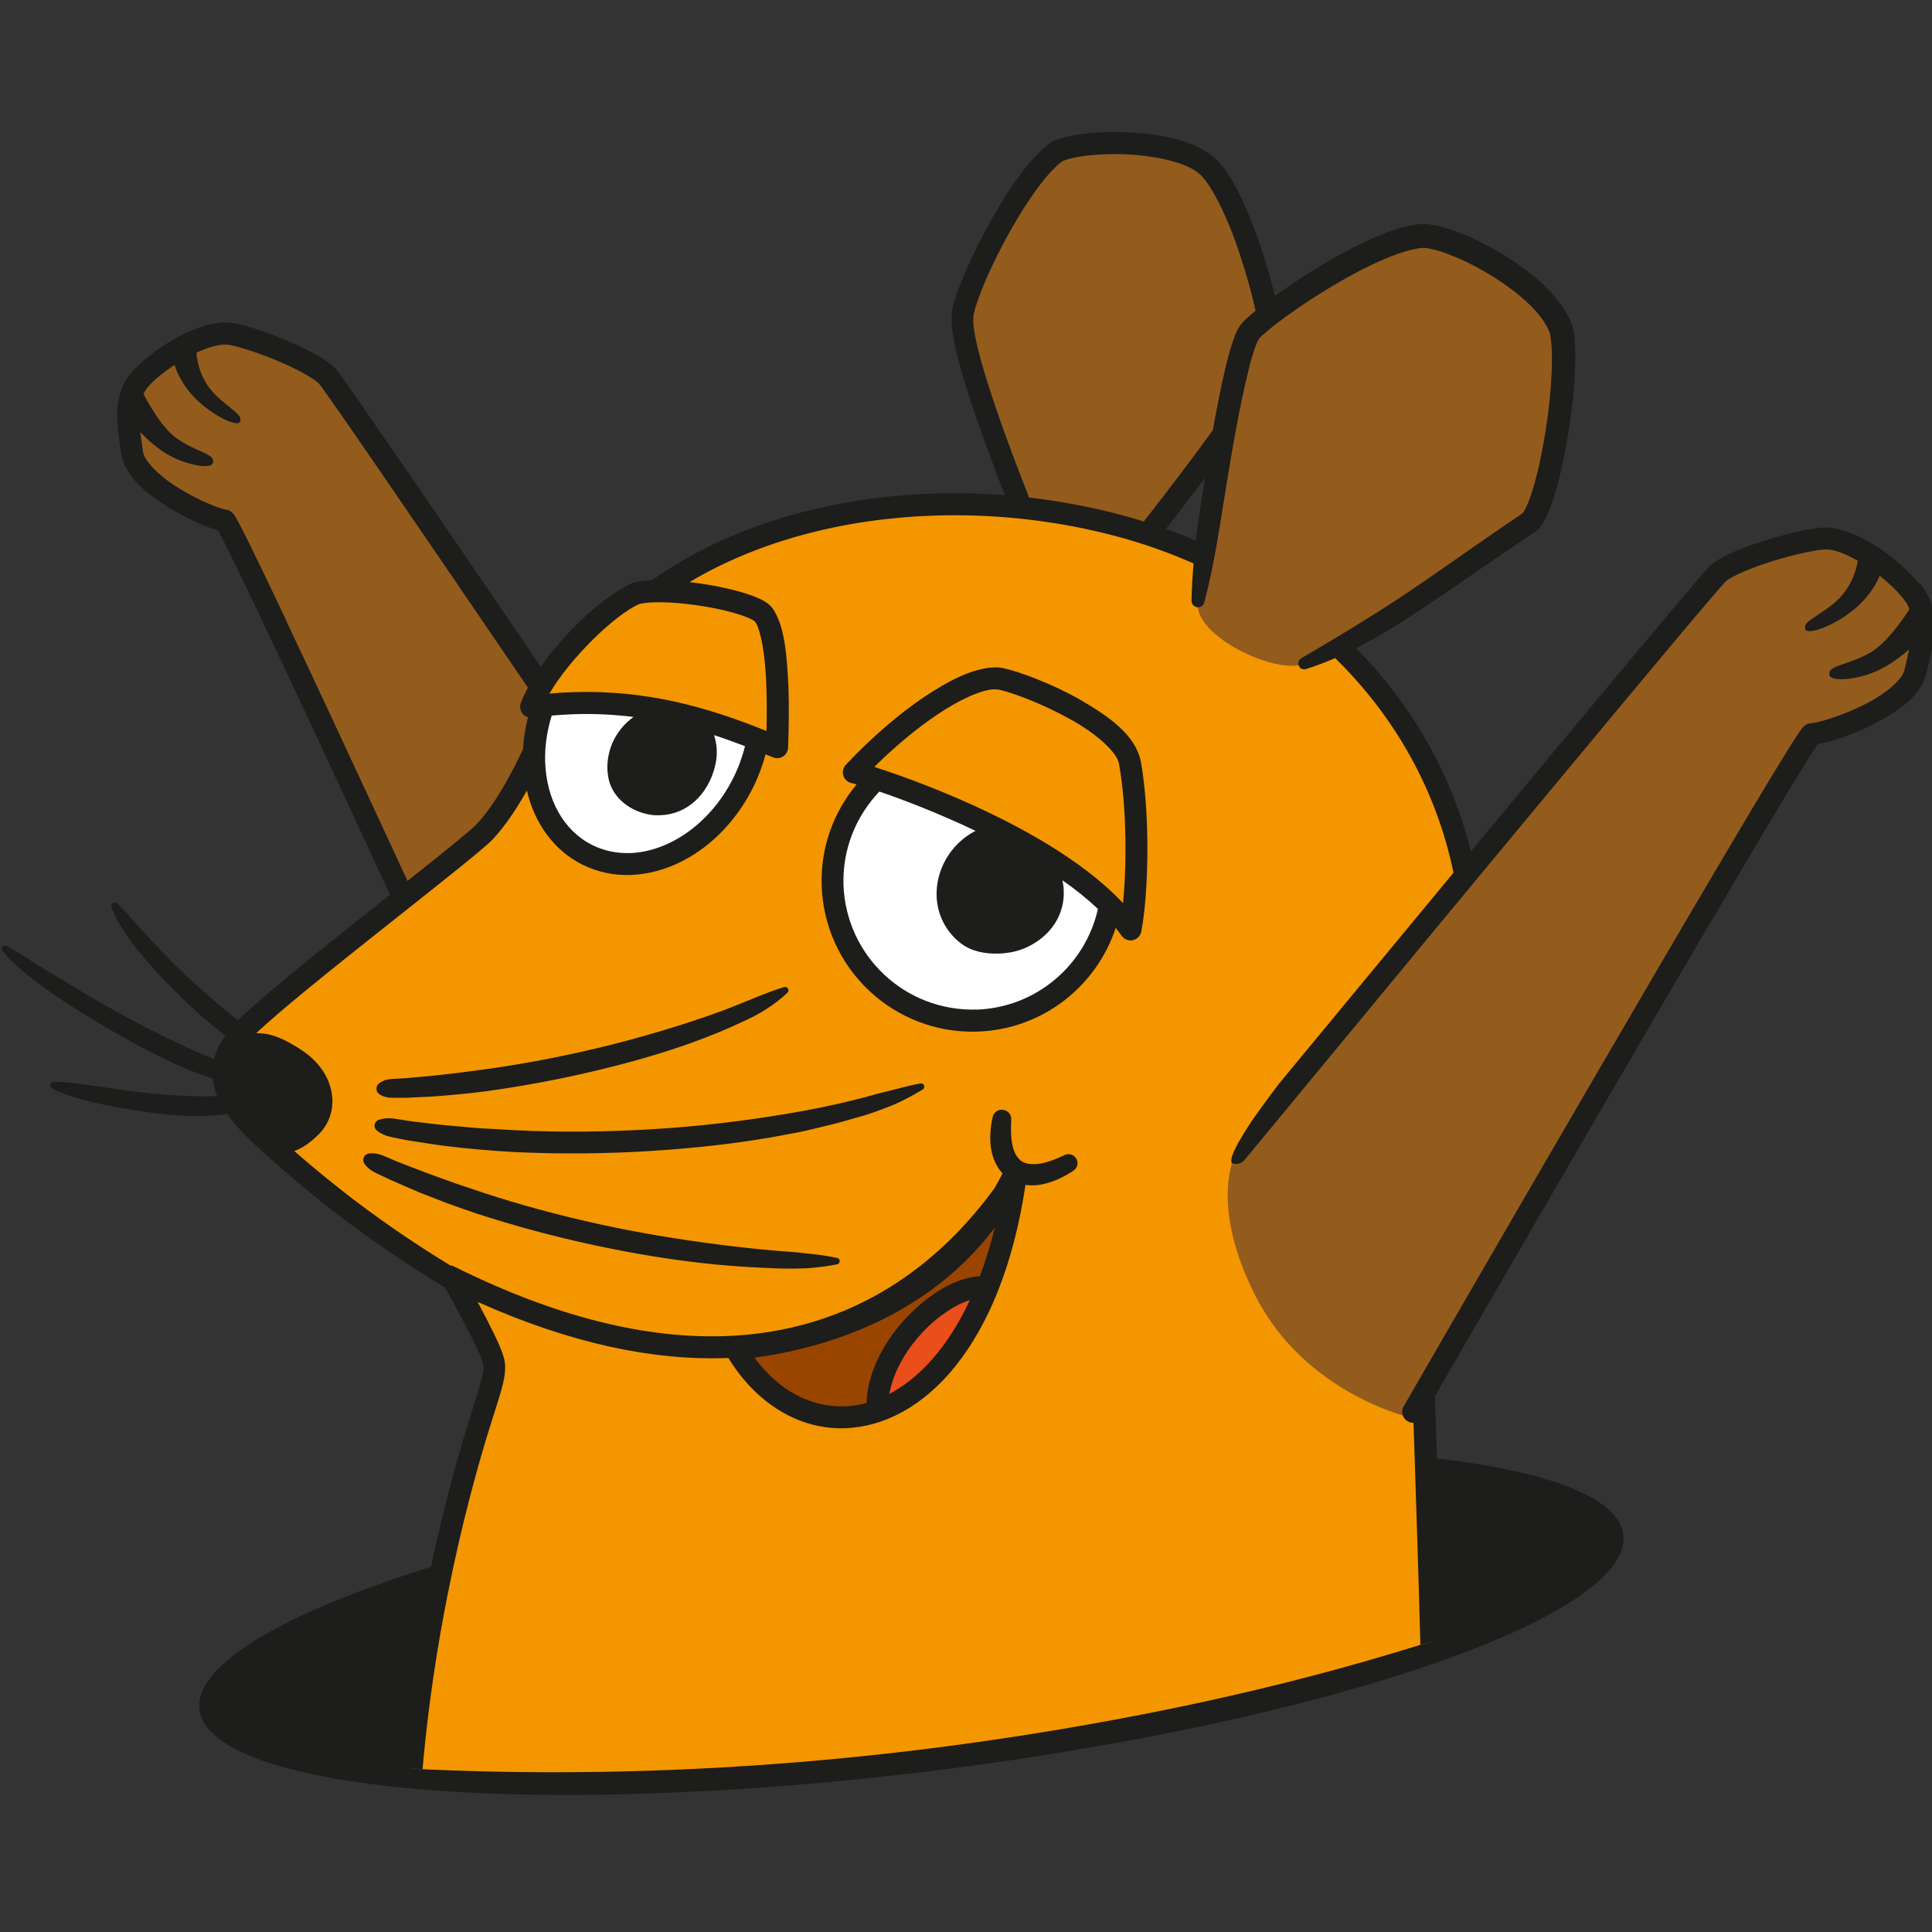 <svg viewBox="0 0 24 24" version="1.1" xmlns:xlink="http://www.w3.org/1999/xlink" xmlns="http://www.w3.org/2000/svg" id="Ebene_1">
  
  <rect x="0" y="0" width="24" height="24" fill="#333333" stroke="none"/>
  
  <defs>
    <style>
      .st0 {
        fill: none;
      }

      .st1 {
        fill: #994500;
      }

      .st2 {
        fill: #1d1d1b;
      }

      .st3 {
        fill: #935c1d;
      }

      .st4 {
        fill: #e94e1b;
      }

      .st5 {
        fill: #fff;
      }

      .st6 {
        fill: #f49600;
      }

      .st7 {
        clip-path: url(#clippath);
      }
    </style>
    <clipPath id="clippath">
      <path d="M24.124,8.671c-.07,6.227-.67,9.26-.67,9.26-3.241,1.752-6.224,2.879-10.384,3.568-13.613,2.256-25.836-3.088-27.303-11.935-.265-1.601,12.245.426,12.619-1.158C-.56,3.942-4.011,1.69,7.43,1.6c13.575-.106,16.783-.83,16.694,7.07Z" class="st0"></path>
    </clipPath>
  </defs>
  <ellipse transform="translate(-2.371 1.53) rotate(-7)" ry="1.865" rx="8.91" cy="20.151" cx="11.32" class="st2"></ellipse>
  <g class="st7">
    <g>
      <path d="M18.275,11.387c-.225-2.321-1.914-4.199-4.367-4.854-1.966-.525-4.241-.285-5.765.814-.091.002-.174.01-.238.026-.413.176-1.13.915-1.304,1.406.103-.013.204-.023.303-.03-.068.128-.131.26-.186.399-.136.342-.403.874-.695,1.186-.214.228-2.408,1.892-2.95,2.421-.542.529-.296.94.279,1.457.575.517,1.262,1.079,2.275,1.688,0,0,.434.764.5.994.043.151-.02.317-.154.74-.321,1.016-.826,2.975-.913,5.206-.16,4.117,3.047,6.153,6.167,6.193,4.763.062,6.461-2.02,6.571-4.911.089-2.347-.135-6.715-.119-7.398.011-.442.012-.722.125-1.203.135-.577.66-2.218.474-4.135Z" class="st6" id="orange"></path>
      <path d="M12.625,14.542c-.497,3.744-2.879,3.456-3.393,2.183-.013-.031,2.37-.033,3.393-2.183" class="st1" id="Mund"></path>
      <path d="M10.855,17.421c.009-.689.8-1.424,1.31-1.437-.185.528-.639,1.283-1.31,1.437" class="st4" id="Zunge"></path>
      <path d="M6.751,8.762c-.273.762-.053,1.562.547,1.859.659.327,1.526-.075,1.935-.9.088-.176.146-.358.179-.537-.802-.32-1.623-.529-2.66-.422ZM10.887,9.678c-.348.33-.561.8-.544,1.317.031.96.833,1.713,1.793,1.683.836-.027,1.514-.638,1.656-1.43-.776-.779-2.253-1.356-2.905-1.57Z" class="st5" id="Augen"></path>
      <path d="M11.295,28.422c.028.162.066.372.109.611-.06,0-.119.001-.18,0-.931-.012-1.87-.203-2.725-.573.2,1.119.624,3.41.705,3.927.044.281.048.417-.087.561-.262.279-.556.617-.606.706-.05.089-.093.172-.077.334.015.14.017.709.183,1.013.193-.006,1.985-.085,2.728-.118.025.126.061.247.114.342.244-.008,3.05-.132,3.05-.132,0,0,.296-4.43.473-7.287.044-1.346-3.198-.099-3.688.615ZM11.959,33.173c-.064.068-.129.139-.192.209.033-.499.072-1.091.113-1.725.078.436.14.788.166.954.044.281.048.417-.087.561ZM23.74,7.341c-.266-.315-.733-.636-1.046-.651-.218-.011-1.126.235-1.354.435-.176.154-5.99,7.201-5.99,7.201,0,0-.344.624.251,1.782.622,1.209,1.912,1.499,1.912,1.499,0,0,4.897-8.484,4.992-8.487.2-.006,1.18-.344,1.285-.771.103-.42.179-.734-.051-1.007ZM16.192,8.246c.968-.43,1.652-.984,2.795-1.751.247-.165.529-1.858.406-2.399-.19-.559-1.297-1.157-1.719-1.166-.518.035-1.471.638-1.923.991-.125-.617-.456-1.614-.775-1.875-.394-.322-1.501-.326-1.848-.162-.512.373-1.161,1.768-1.171,2.033-.042.348.377,1.5.732,2.393.413.043.822.117,1.218.222.119.032.237.068.352.105.308-.396.654-.844.941-1.244-.127.707-.247,1.543-.321,2.08-.06.433.991.915,1.312.772ZM2.826,4.144c-.298-.013-.767.25-1.047.526-.242.238-.198.544-.137.952.061.415.96.822,1.148.846.048.006,1.184,2.439,2.224,4.69.501-.398.92-.731,1.007-.824.293-.312.56-.844.695-1.186.051-.128.109-.25.171-.369-1.313-1.93-2.737-4.016-2.819-4.102-.198-.21-1.035-.523-1.243-.532Z" class="st3" id="braun"></path>
      <path d="M23.845,7.253c-.292-.337-.753-.672-1.143-.7-.012,0-.026,0-.039,0-.159.006-.432.069-.714.154-.281.089-.548.187-.698.314-.027.025-.054.056-.109.119-.358.412-1.611,1.918-2.87,3.437-.239-.961-.733-1.823-1.427-2.525.235-.119.461-.255.68-.398.407-.265.799-.544,1.197-.813l.298-.201.037-.025s.018-.012.031-.023c.01-.009.021-.019.029-.028.033-.036.052-.069.07-.101.035-.064.059-.124.081-.185.086-.241.138-.48.184-.722.044-.241.078-.484.099-.729.01-.123.017-.246.018-.372,0-.126-.003-.252-.032-.392,0-.005-.002-.01-.004-.014-.075-.209-.208-.361-.344-.495-.138-.133-.289-.246-.446-.348-.157-.102-.322-.19-.494-.266-.086-.038-.175-.072-.267-.101-.093-.028-.188-.053-.304-.058-.004,0-.009,0-.013,0-.146.012-.274.049-.397.093-.123.044-.24.095-.355.15-.229.111-.446.236-.658.37-.142.09-.281.184-.418.283-.046-.19-.105-.397-.174-.604-.163-.474-.353-.924-.599-1.134-.313-.246-.862-.308-1.332-.298-.268.01-.5.044-.661.118l-.022.013c-.293.218-.579.666-.814,1.103-.116.218-.216.433-.288.612-.07.176-.115.305-.124.411h0c-.004.031-.005.063-.003.096.017.416.321,1.265.619,2.045.015.038.029.074.044.112-.293-.022-.587-.029-.88-.02-1.28.04-2.535.39-3.506,1.078-.081.004-.157.011-.225.028l-.02.007c-.349.157-.827.598-1.134,1.039-.607-.891-1.215-1.784-1.685-2.467-.24-.349-.443-.644-.591-.857-.074-.107-.135-.193-.18-.255-.047-.065-.069-.096-.093-.124-.138-.14-.396-.262-.666-.374-.272-.109-.523-.191-.671-.201-.016-.001-.034,0-.049,0-.364.018-.806.282-1.1.566-.185.179-.234.41-.225.637.005.137.026.279.048.431.054.295.325.498.59.666.236.142.462.242.611.281.088.156.364.728.721,1.486.405.858.92,1.967,1.417,3.042-.708.561-1.55,1.229-1.869,1.54-.007.007-.013.014-.02.021l-.181-.146c-.157-.133-.314-.267-.464-.41-.151-.142-.294-.291-.434-.442l-.209-.228c-.068-.078-.135-.155-.216-.227h0c-.011-.011-.026-.014-.041-.009-.022.007-.033.031-.026.053.017.052.041.101.064.15.025.047.054.093.083.138.059.089.121.177.188.26.134.166.28.322.429.473.15.151.305.297.47.433.058.049.119.096.181.142-.068.096-.116.194-.141.292-.043-.016-.086-.033-.13-.051-.12-.05-.24-.106-.36-.163-.238-.116-.476-.237-.71-.366s-.464-.265-.691-.405c-.114-.07-.229-.136-.341-.209-.113-.072-.223-.143-.342-.208h-.002c-.014-.008-.032-.007-.045.003-.018.014-.021.04-.007.057.086.109.188.203.296.287.107.085.215.168.327.245.224.153.454.297.689.433.235.136.472.269.719.386.123.06.248.115.378.164.065.024.129.049.198.069.002,0,.003,0,.005.001.008.075.026.147.054.217-.029.002-.058.004-.088.004-.09.002-.182,0-.273-.003-.183-.008-.369-.021-.554-.042-.185-.02-.37-.049-.555-.077l-.279-.037c-.093-.013-.187-.023-.285-.017-.014,0-.027.008-.034.021-.011.02-.004.046.016.057.086.048.176.08.268.107.091.027.183.053.276.074.186.042.374.075.564.103.189.028.38.051.574.058.097.004.194.004.293-.003.049-.002.098-.007.148-.013.018-.002.037-.005.055-.008.111.158.264.31.44.47.573.515,1.26,1.078,2.264,1.685.035.062.118.211.206.377.115.215.241.47.264.557.005.017.007.033.008.053.006.087-.05.262-.161.609-.324,1.024-.832,2.994-.919,5.241-.007.181-.008.359-.002.533.083,2.638,1.587,4.368,3.501,5.208l.011.081c.018.143.038.29.061.44.044.297.092.592.142.887.099.59.203,1.179.309,1.767l.08.44c.025.145.054.295.063.425.003.064-.001.116-.019.155-.009.02-.021.04-.037.06l-.07.076c-.102.111-.203.223-.302.337-.05.057-.099.115-.147.175-.024.03-.048.06-.072.094-.023.03-.055.081-.071.114-.041.074-.075.181-.074.275,0,.024,0,.047.002.069l.005.057.008.11c.01.151.024.305.05.459.028.154.063.311.147.468h0c.021.042.065.07.115.068h.003s.389-.017.389-.017c.021.005.043.007.066.001.004,0,.006-.003.009-.005l2.156-.093c.024.09.055.18.103.27h0c.021.042.065.07.115.068h.003s.389-.017.389-.017c.021.005.043.007.066.001.004,0,.006-.003.009-.005l2.587-.112h0c.065-.003.119-.054.124-.121h0s.123-1.84.123-1.84l.223-3.679c.017-.34.044-.679.061-1.019.105-.044.205-.09.303-.138,1.423,2.682,4.931,5.506,8.504,3.19.305-.198.332-.532-.15-.174-.974.456-5.051,1.737-7.119-3.877.897-.887,1.296-2.085,1.346-3.438.052-1.369-.002-3.41-.053-5.019-.016-.494-.031-.947-.043-1.327-.005-.159-.009-.304-.013-.435.132-.229.345-.597.61-1.055.685-1.183,1.716-2.959,2.583-4.438.434-.74.827-1.405,1.116-1.886.145-.24.263-.434.346-.567.042-.066.075-.117.098-.15,0,0,.001-.002.002-.003.158-.025.406-.108.668-.234.293-.15.595-.335.679-.634.056-.23.108-.437.103-.642-.004-.169-.058-.339-.182-.485ZM12.091,3.988c0-.023,0-.041.002-.055v-.011c0-.024.038-.166.106-.331.197-.499.665-1.344.999-1.589.097-.043.308-.08.541-.086.429-.018.96.071,1.15.236.15.114.366.557.513,1.009.081.241.149.489.195.699-.037.03-.073.061-.11.095-.013.012-.025.023-.038.037l-.019.02c-.008.009-.017.021-.025.032-.03.043-.043.076-.058.109-.052.131-.083.251-.114.374-.065.272-.118.544-.166.815-.262.365-.572.768-.858,1.136-.088-.027-.178-.054-.268-.078-.377-.101-.765-.174-1.157-.219-.031-.078-.062-.158-.093-.239-.297-.763-.595-1.64-.601-1.955ZM14.969,5.938c-.003.017-.006.035-.009.052-.038.241-.076.483-.105.726-.121-.052-.244-.101-.371-.146.144-.186.293-.379.44-.573.015-.02.029-.039.044-.059ZM7.946,7.502c.046-.01.11-.018.184-.02.221-.007.528.028.785.082.128.027.245.059.331.091.043.016.078.032.102.045.012.007.02.013.025.016.002.002.004.003.004.004h0c.072.086.136.441.144.843.005.166.005.342.001.518-.731-.296-1.486-.512-2.399-.483-.098.003-.197.009-.298.018.247-.427.813-.984,1.12-1.114ZM6.853,8.889c.095-.008.188-.014.279-.017.258-.008.503.005.738.034-.199.144-.33.374-.325.644.002.055.01.11.025.165.08.252.325.388.548.411.027.002.052.002.078.001h.007c.333-.011.588-.256.676-.596.02-.072.027-.143.025-.21-.002-.068-.015-.131-.034-.189.129.042.257.088.385.137-.033.131-.08.263-.144.391h0c-.286.577-.81.924-1.287.937-.162.005-.319-.027-.465-.099-.359-.178-.572-.568-.587-1.036-.006-.185.022-.38.082-.574ZM3.567,7.731c-.187-.396-.346-.726-.46-.959-.057-.116-.104-.208-.138-.273-.017-.032-.031-.058-.044-.078-.007-.011-.012-.019-.02-.03-.004-.006-.009-.012-.019-.021-.012-.008-.019-.027-.08-.039-.047-.002-.33-.108-.568-.257-.247-.144-.455-.353-.463-.473-.012-.083-.024-.161-.032-.233.061.065.142.142.25.22.254.184.62.248.65.168.045-.12-.201-.134-.451-.313-.179-.128-.344-.423-.41-.55.022-.044.051-.085.091-.125.081-.082.185-.162.295-.235.027.085.076.194.17.316.208.269.61.475.644.389.031-.079-.064-.116-.267-.296-.214-.19-.265-.426-.275-.561.132-.061.257-.1.349-.1.01,0,.019,0,.027,0,.061,0,.333.078.581.181.249.099.507.237.569.308h0c.043.051.394.554.873,1.254.482.703,1.104,1.614,1.719,2.518-.035.066-.065.13-.089.192-.016.045-.007.095.022.131.018.022.042.037.068.044-.034.132-.054.264-.061.394-.144.315-.36.705-.579.937-.037.041-.22.194-.461.387-.118.095-.253.202-.396.316-.048-.104-.096-.208-.144-.312-.488-1.053-.978-2.107-1.353-2.899ZM11.279,33.737c-.023.03-.055.081-.071.114-.041.074-.075.181-.074.275,0,.024,0,.047.002.069l.005.057.008.11c.009.131.022.265.042.399l-1.396.06c-.032-.14-.057-.283-.072-.428-.017-.176-.024-.355-.009-.529v-.002c.003-.037-.022-.072-.06-.08-.041-.008-.08.018-.088.058-.038.186-.052.373-.055.561-.002.143.004.287.019.431l-.378.016c-.033-.154-.055-.314-.07-.473-.017-.195-.027-.394-.01-.585v-.003c.003-.038-.022-.072-.06-.079-.041-.008-.08.019-.087.059-.039.207-.05.411-.053.616-.001.158.003.316.02.476l-.19.008c-.037-.095-.062-.205-.08-.315-.022-.14-.033-.285-.04-.432-.001-.07-.012-.164-.011-.211.003-.056.015-.095.046-.152.018-.035.026-.046.049-.076.02-.027.043-.055.066-.082l.143-.167c.097-.111.197-.221.297-.329.026-.028.048-.049.082-.089.031-.037.059-.081.08-.129.044-.099.047-.201.043-.285-.011-.169-.041-.312-.065-.461l-.079-.442c-.108-.588-.219-1.174-.321-1.761-.051-.294-.101-.587-.148-.881-.019-.119-.036-.241-.061-.363.803.31,1.666.469,2.521.478.03,0,.06,0,.09,0,.007.051.013.1.021.151.044.297.092.592.142.887.084.505.173,1.008.263,1.511l-.088,1.302-.018.297c-.045.05-.09.099-.134.15-.05.057-.099.115-.147.175-.024.03-.048.06-.072.094ZM23.231,8.108c-.279.162-.539.153-.503.283.024.086.414.056.697-.112.124-.073.22-.149.291-.212-.016.078-.035.159-.057.249-.021.129-.261.326-.534.453-.264.132-.57.216-.623.214-.061.006-.071.024-.083.031-.034.029-.036.039-.055.063-.228.32-1.451,2.406-2.629,4.429-1.176,2.02-2.298,3.964-2.298,3.964-.038.065-.015.149.05.186.023.013.048.019.072.018,0,0,0,0,0,0l.004.116c.012.38.027.833.043,1.327.051,1.607.105,3.646.053,5-.052,1.353-.454,2.503-1.352,3.339-.339.315-.754.586-1.249.806.005-.173.005-.346,0-.519-.001-.036-.028-.067-.065-.074-.042-.007-.082.022-.089.064-.101.609-.117,1.224-.164,1.836l-.124,1.839-.124,1.839-.105,1.723-1.751.076c-.032-.14-.057-.283-.072-.428-.017-.176-.024-.355-.009-.529v-.002c.003-.037-.022-.072-.06-.08-.041-.008-.08.018-.088.058-.038.186-.052.373-.055.561-.002.143.004.287.019.431l-.378.016c-.033-.154-.055-.314-.07-.473-.017-.195-.027-.394-.01-.585v-.003c.003-.038-.022-.072-.06-.079-.041-.008-.08.019-.087.059-.039.207-.05.411-.053.616-.001.158.003.316.02.476l-.19.008c-.037-.095-.062-.205-.08-.315-.022-.14-.033-.285-.04-.432-.001-.07-.012-.164-.011-.211.003-.056.015-.095.046-.152.018-.035.026-.046.049-.076.02-.027.043-.055.066-.082l.143-.167c.097-.111.197-.221.297-.329.026-.028.048-.049.082-.089.03-.037.059-.081.08-.129.044-.099.047-.201.043-.285-.011-.169-.041-.312-.065-.461l-.079-.442c-.108-.588-.219-1.174-.321-1.761-.051-.294-.101-.587-.148-.881-.023-.146-.043-.295-.079-.445-.017-.075-.04-.15-.067-.223-.028-.075-.06-.14-.086-.203v-.003c-.013-.03-.043-.051-.077-.05-.044.001-.08.038-.078.082.002.084.018.16.027.23l.029.214c0,.005.002.011.002.016-.016,0-.033,0-.049,0-2.936-.045-5.917-1.857-6.035-5.538-.005-.168-.005-.339.002-.514.086-2.213.589-4.163.907-5.17.107-.345.176-.518.174-.7-.001-.041-.007-.08-.018-.119-.042-.145-.167-.386-.285-.611-.013-.025-.027-.05-.04-.074,1.176.527,2.195.727,3.072.699h.002c.014,0,.028-.002.042-.002.355.577.888.891,1.449.873h.002c.981-.038,1.943-1.034,2.24-3.023.085.012.17.004.243-.015.133-.033.248-.093.353-.162.046-.03.064-.09.039-.141-.026-.056-.093-.079-.149-.053l-.004.002c-.098.047-.197.086-.293.104-.096.016-.182.008-.239-.03-.054-.04-.096-.11-.113-.204-.02-.093-.019-.199-.014-.307v-.006c.003-.056-.035-.107-.092-.119-.063-.014-.125.026-.139.089-.027.123-.04.253-.02.391.017.102.06.219.143.309-.032.062-.065.123-.099.181-.671.923-1.742,1.788-3.36,1.84-.926.029-2.037-.208-3.362-.869-.014-.007-.028-.009-.042-.011-.827-.506-1.428-.977-1.935-1.419.123-.045.223-.129.308-.213.112-.113.17-.268.165-.426-.007-.221-.133-.447-.37-.607-.224-.151-.4-.222-.566-.218-.003,0-.006,0-.01,0,.27-.26.942-.8,1.572-1.299.321-.255.633-.501.878-.698.247-.199.419-.34.489-.413.157-.168.3-.386.423-.605.094.399.328.741.693.922.188.093.392.134.595.127.601-.021,1.197-.435,1.523-1.089.067-.135.117-.272.154-.41.03.013.061.024.091.037.018.008.038.011.057.011.024,0,.048-.008.069-.021.038-.024.061-.065.063-.11.009-.244.012-.497.005-.734-.019-.427-.049-.786-.201-1.001-.068-.082-.148-.112-.253-.154-.202-.073-.492-.135-.776-.167.869-.518,1.94-.791,3.046-.827.76-.024,1.533.064,2.262.259.334.089.652.203.954.336-.013.154-.023.308-.025.463,0,.036.023.069.06.079.043.011.087-.014.098-.057.127-.479.195-.966.273-1.45.08-.483.162-.97.277-1.439.029-.115.061-.234.102-.332.026-.057.022-.053.071-.099.041-.037.087-.075.133-.112.187-.147.389-.284.593-.412.205-.128.415-.248.631-.351.211-.099.437-.192.639-.211.063.003.14.021.215.045.079.025.157.056.235.09.156.069.307.152.452.245.144.092.282.195.403.31.118.112.222.241.269.369.02.094.025.207.026.317,0,.115-.006.232-.014.349-.018.234-.049.469-.091.702-.042.231-.092.464-.167.677-.019.052-.04.104-.063.146-.011.021-.024.039-.031.048-.002.003-.002.002-.003.003,0,0-.002.002-.006.004l-.037.025-.299.204c-.398.273-.789.555-1.187.818-.399.263-.803.506-1.217.747-.029.017-.044.053-.033.086.012.039.054.06.093.048.123-.039.243-.085.362-.136.745.729,1.258,1.643,1.47,2.666-.825.996-1.631,1.971-2.166,2.619-.132.173-.299.398-.394.548-.171.27-.218.386-.195.438.054.024.12.012.159-.036,0-.001.363-.44.911-1.103.822-.995,2.058-2.49,3.106-3.751.524-.631,1-1.202,1.354-1.624.177-.21.323-.384.429-.507.053-.062.095-.111.126-.146.015-.018.028-.032.037-.041.004-.005.008-.009.01-.011h0c.069-.067.336-.181.598-.26.262-.082.542-.14.642-.142.007,0,.013,0,.017,0,.099.001.24.056.388.141-.023.139-.098.386-.344.566-.23.168-.333.198-.308.283.028.094.468-.083.712-.343.114-.121.176-.234.212-.32.11.087.211.182.288.277.038.046.064.091.082.137-.078.123-.283.423-.487.541ZM11.257,16.37c-.269.289-.479.666-.493,1.059-.093.025-.185.038-.275.041-.409.012-.809-.186-1.117-.605.547-.073,2.034-.348,2.986-1.616-.053.219-.116.419-.185.604-.312.019-.641.228-.916.518ZM12.048,16.15c-.275.592-.632.973-1,1.166.045-.263.202-.541.408-.76.185-.202.411-.349.591-.406ZM13.411,8.687c-.355-.197-.734-.339-.939-.385-.043-.01-.087-.013-.13-.011-.251.011-.541.153-.862.367-.319.216-.661.51-.973.843-.033.035-.045.086-.031.132.014.047.051.082.099.094.016.004.039.01.066.017-.283.34-.449.779-.434,1.256.033,1.035.899,1.848,1.934,1.815.809-.026,1.48-.562,1.719-1.289.026.032.05.065.073.098.027.038.071.059.116.058.008,0,.016-.001.024-.003.053-.012.095-.054.105-.108.058-.307.087-.797.071-1.291-.009-.288-.033-.577-.079-.83-.072-.33-.409-.559-.759-.762ZM12.131,12.541c-.885.026-1.623-.666-1.653-1.551-.013-.448.159-.857.446-1.157.299.102.737.27,1.195.488,0,0-.002,0-.003.001l.063.121-.063-.121c-.313.164-.491.487-.481.808.006.219.106.441.307.593.133.099.301.127.461.123.127-.004.25-.03.355-.08.296-.138.469-.405.456-.702-.001-.042-.007-.085-.015-.128.162.113.31.232.44.355-.156.696-.764,1.226-1.51,1.251ZM13.95,11.218c-.825-.879-2.446-1.485-3.089-1.691.255-.253.524-.476.772-.643.297-.203.571-.319.718-.321.025,0,.046.001.062.005.162.035.538.175.866.358.333.178.61.427.623.571.042.234.066.512.075.79.011.331,0,.666-.026.931ZM10.4,15.627h-.001c-.125-.028-.25-.044-.374-.056-.124-.016-.248-.023-.372-.033-.248-.02-.496-.049-.743-.08-.493-.064-.985-.145-1.471-.252-.486-.107-.967-.235-1.44-.391l-.354-.119-.35-.127-.348-.134-.172-.073c-.057-.024-.117-.042-.19-.033h-.003c-.012.002-.024.006-.035.014-.036.025-.046.075-.021.111.041.061.096.094.153.122l.172.081.349.152.355.138c.12.042.239.086.359.126.482.157.972.289,1.467.395.495.106.996.19,1.5.239.252.025.505.039.758.049.127.005.253.004.38-.001.127-.008.253-.024.379-.049.015-.003.028-.015.032-.031.005-.022-.009-.044-.031-.049ZM4.88,13.637h.166s.331-.016.331-.016c.22-.016.44-.036.659-.065.437-.06.871-.14,1.3-.24.429-.101.855-.217,1.271-.368.208-.075.413-.159.614-.254.202-.089.398-.206.561-.363.011-.01.015-.026.011-.041-.006-.022-.029-.034-.051-.028h-.002c-.213.065-.405.153-.606.231-.198.082-.404.149-.608.217-.411.132-.828.248-1.25.344-.422.095-.848.175-1.277.233l-.321.042-.322.036-.322.029-.161.009c-.054.003-.107.013-.161.053l-.002.002c-.008.006-.014.013-.02.021-.025.038-.015.09.024.115.056.036.111.043.166.043ZM11.436,13.459h-.004c-.143.026-.278.066-.415.099-.138.031-.271.076-.409.106-.273.07-.55.124-.828.171-.556.094-1.119.159-1.684.193-.565.033-1.131.04-1.696.012l-.423-.024c-.141-.009-.281-.025-.422-.036-.14-.013-.28-.032-.42-.048-.07-.008-.139-.022-.209-.032-.07-.011-.14-.015-.217.01h-.003c-.014.005-.027.014-.036.026-.027.034-.021.082.012.109.063.05.133.071.204.085.071.013.142.03.213.041.143.021.285.046.428.064.286.035.573.06.861.076.575.027,1.151.022,1.725-.015.574-.038,1.147-.101,1.713-.213.142-.024.282-.06.422-.094.141-.031.279-.074.418-.113.14-.036.275-.09.41-.142.134-.054.262-.126.387-.2.014-.008.022-.025.019-.042-.004-.022-.025-.037-.047-.033Z" class="st2" id="schwarz"></path>
    </g>
  </g>
</svg>